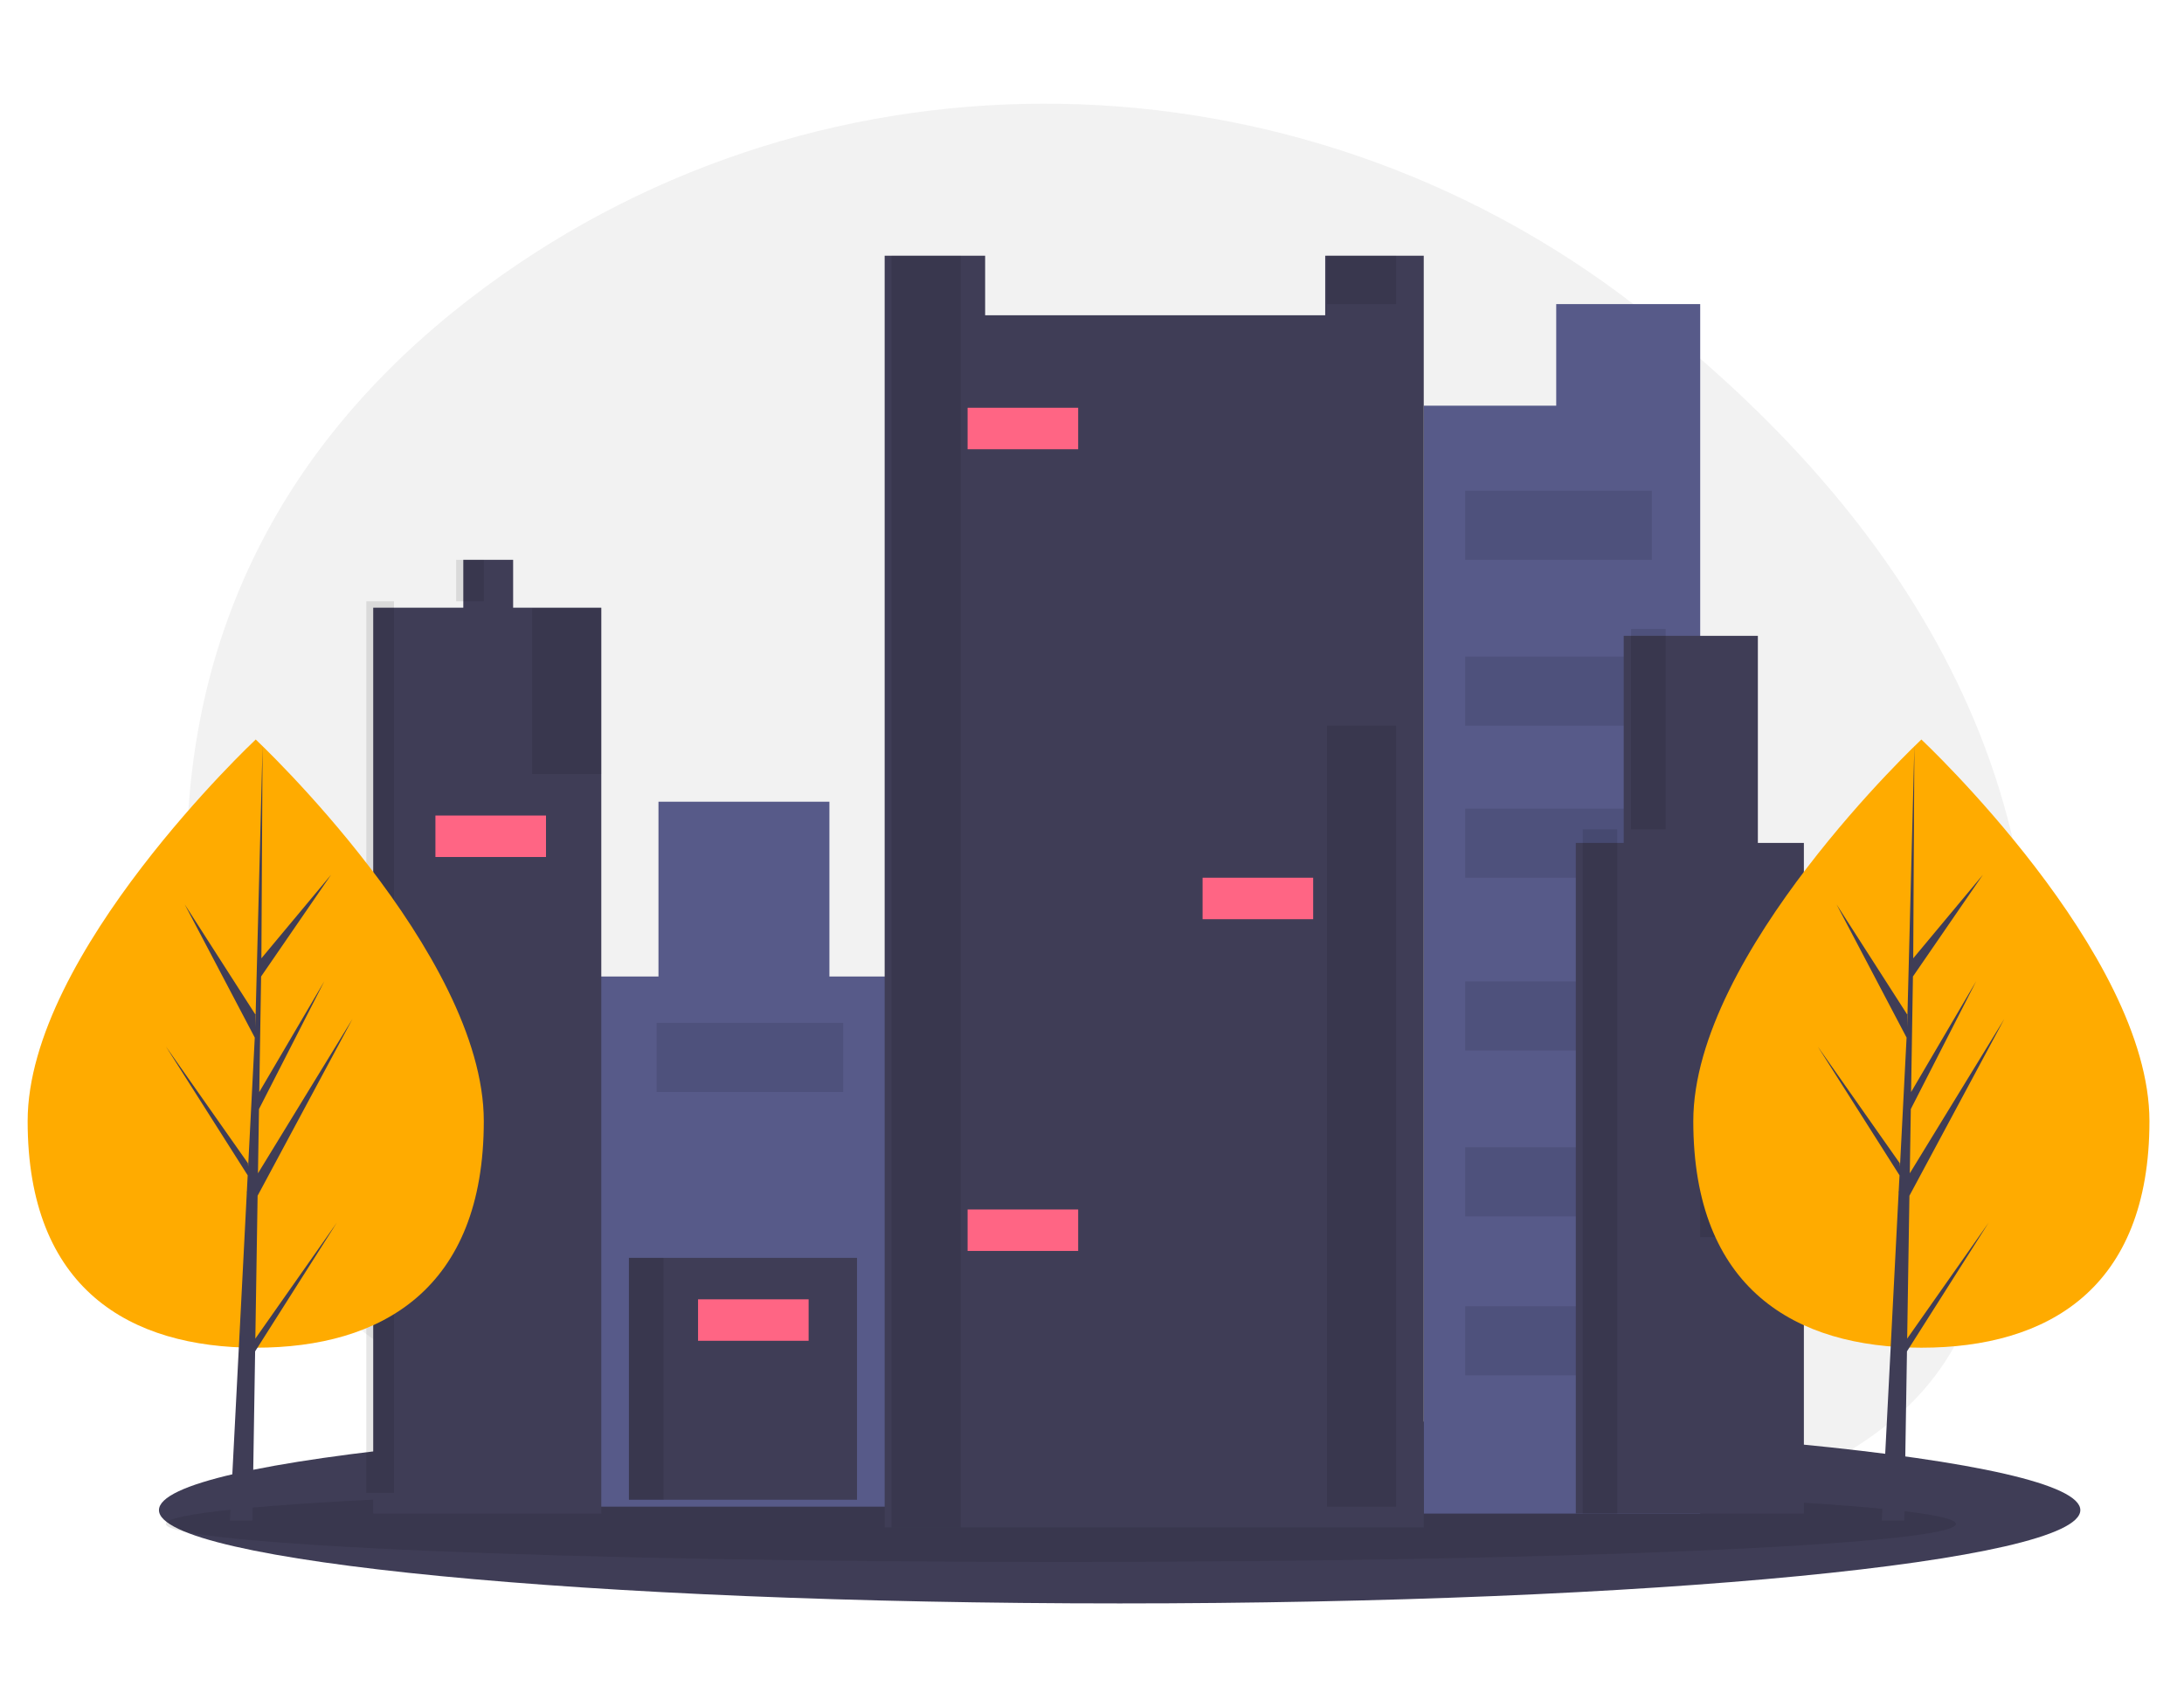 <?xml version="1.0" encoding="UTF-8"?>
<svg width="316px" height="246px" viewBox="0 0 316 246" version="1.1" xmlns="http://www.w3.org/2000/svg" xmlns:xlink="http://www.w3.org/1999/xlink">
    <title>keyword-research copy 30</title>
    <g id="Page-1" stroke="none" stroke-width="1" fill="none" fill-rule="evenodd">
        <g id="keyword-research-copy-30">
            <rect id="Rectangle" fill="#FFFFFF" x="0" y="0" width="316" height="246"></rect>
            <g id="Group-56" transform="translate(4, 15)">
                <path d="M232.383,29.038 C183.598,-8.47 115.726,-10.002 66.211,26.542 C40.035,45.861 19.743,75.418 23.435,120.421 C24.74,136.339 28.372,149.397 33.67,160.088 C55.131,203.424 143.276,201.756 148.172,201.749 C151.343,201.746 154.515,201.817 157.686,201.962 C168.795,202.47 179.845,203.864 190.731,206.129 C206.252,209.355 226.012,210.977 243.666,204.865 C246.666,203.832 249.58,202.568 252.384,201.085 C262.084,195.942 272.946,191.027 279.297,178.83 C284.068,169.676 287.543,158.197 289.218,143.9 C295.305,91.833 264.878,54.022 232.383,29.038 Z" id="Fill-1" fill="#F2F2F2"></path>
                <path d="M157.999,190 C234.715,190 297,196.049 297,203.5 C297,210.951 234.715,217 157.999,217 C81.283,217 19,210.951 19,203.5 C19,196.049 81.283,190 157.999,190 Z" id="Fill-2" fill="#3F3D56"></path>
                <path d="M149.5,200 C220.973,200 279,202.464 279,205.5 C279,208.536 220.973,211 149.5,211 C78.027,211 20,208.536 20,205.5 C20,202.464 78.027,200 149.5,200 Z" id="Fill-3" fill-opacity="0.1" fill="#000000"></path>
                <polygon id="Fill-4" fill="#575A89" points="221.167 29 221.167 43.699 202 43.699 202 204 242 204 242 29"></polygon>
                <polygon id="Fill-5" fill="#575A89" points="116.007 126.291 116.007 101 91.274 101 91.274 126.291 82 126.291 82 203 125 203 125 126.291"></polygon>
                <polygon id="Fill-6" fill="#3F3D56" points="87 202 120 202 120 167 87 167"></polygon>
                <polygon id="Fill-7" fill-opacity="0.1" fill="#000000" points="87 202 92 202 92 167 87 167"></polygon>
                <polygon id="Fill-8" fill="#3F3D56" points="187.742 22 187.742 30.616 138.538 30.616 138.538 22 124 22 124 206 202 206 202 22"></polygon>
                <polygon id="Fill-9" fill-opacity="0.1" fill="#000000" points="188 29 198 29 198 22 188 22"></polygon>
                <polygon id="Fill-10" fill-opacity="0.1" fill="#000000" points="125 206 135 206 135 22 125 22"></polygon>
                <polygon id="Fill-11" fill="#3F3D56" points="70.244 72.928 70.244 66 63.034 66 63.034 72.928 50 72.928 50 204 83 204 83 72.928"></polygon>
                <polygon id="Fill-12" fill-opacity="0.1" fill="#000000" points="62 72 66 72 66 66 62 66"></polygon>
                <polygon id="Fill-13" fill-opacity="0.1" fill="#000000" points="49 201 53 201 53 72 49 72"></polygon>
                <polygon id="Fill-14" fill-opacity="0.1" fill="#000000" points="188 203 198 203 198 90 188 90"></polygon>
                <polygon id="Fill-15" fill-opacity="0.1" fill="#000000" points="73 97 83 97 83 73 73 73"></polygon>
                <polygon id="Fill-16" fill="#FF6584" points="136 50 152 50 152 44 136 44"></polygon>
                <polygon id="Fill-17" fill="#FF6584" points="170 118 186 118 186 112 170 112"></polygon>
                <polygon id="Fill-18" fill="#FF6584" points="136 166 152 166 152 160 136 160"></polygon>
                <polygon id="Fill-19" fill="#FF6584" points="59 109 75 109 75 103 59 103"></polygon>
                <polygon id="Fill-20" fill="#FF6584" points="97 179 113 179 113 173 97 173"></polygon>
                <polygon id="Fill-21" fill-opacity="0.1" fill="#000000" points="91 143 118 143 118 133 91 133"></polygon>
                <polygon id="Fill-22" fill-opacity="0.1" fill="#000000" points="208 66 235 66 235 56 208 56"></polygon>
                <polygon id="Fill-23" fill-opacity="0.1" fill="#000000" points="208 90 235 90 235 80 208 80"></polygon>
                <polygon id="Fill-24" fill-opacity="0.1" fill="#000000" points="208 112 235 112 235 102 208 102"></polygon>
                <polygon id="Fill-25" fill-opacity="0.1" fill="#000000" points="208 137 235 137 235 127 208 127"></polygon>
                <polygon id="Fill-26" fill-opacity="0.1" fill="#000000" points="208 161 235 161 235 151 208 151"></polygon>
                <polygon id="Fill-27" fill-opacity="0.1" fill="#000000" points="208 184 235 184 235 174 208 174"></polygon>
                <polygon id="Fill-28" fill="#3F3D56" points="250.344 106.963 250.344 77 230.933 77 230.933 106.963 224 106.963 224 204 257 204 257 106.963"></polygon>
                <polygon id="Fill-29" fill-opacity="0.1" fill="#000000" points="232 105 237 105 237 76 232 76"></polygon>
                <polygon id="Fill-30" fill-opacity="0.1" fill="#000000" points="225 204 230 204 230 105 225 105"></polygon>
                <polygon id="Fill-31" fill-opacity="0.1" fill="#000000" points="242 164 258 164 258 155 242 155"></polygon>
                <polygon id="Fill-32" fill="#FF6584" points="243 147 259 147 259 141 243 141"></polygon>
                <path d="M307,147.215 C307,171.515 292.226,180 274.002,180 C255.774,180 241,171.515 241,147.215 C241,122.914 274.002,92 274.002,92 C274.002,92 307,122.914 307,147.215 Z" id="Fill-33" fill="#FFAB00"></path>
                <polygon id="Fill-34" fill="#3F3D56" points="271.946 178.688 272.272 158.012 286 132.432 272.324 154.768 272.473 145.471 281.934 126.964 272.514 143.011 272.781 126.29 282.911 111.556 272.822 123.661 272.989 93 271.942 133.589 272.027 131.915 261.727 115.856 271.86 135.129 270.902 153.804 270.873 153.308 259 136.408 270.839 155.059 270.717 157.394 270.694 157.429 270.705 157.621 268.273 205 271.526 205 271.916 180.528 283.724 161.923"></polygon>
                <path d="M66,147.215 C66,171.515 51.226,180 33,180 C14.775,180 0,171.515 0,147.215 C0,122.914 33,92 33,92 C33,92 66,122.914 66,147.215 Z" id="Fill-35" fill="#FFAB00"></path>
                <polygon id="Fill-36" fill="#3F3D56" points="32.944 178.688 33.273 158.012 47 132.432 33.325 154.768 33.473 145.471 42.933 126.965 33.513 143.011 33.513 143.011 33.779 126.29 43.91 111.556 33.821 123.661 33.988 93 32.941 133.589 33.027 131.915 22.727 115.856 32.862 135.129 31.902 153.803 31.874 153.308 20 136.408 31.837 155.059 31.718 157.394 31.696 157.429 31.706 157.621 29.271 205 32.524 205 32.914 180.528 44.723 161.923"></polygon>
            </g>
        </g>
    </g>
</svg>